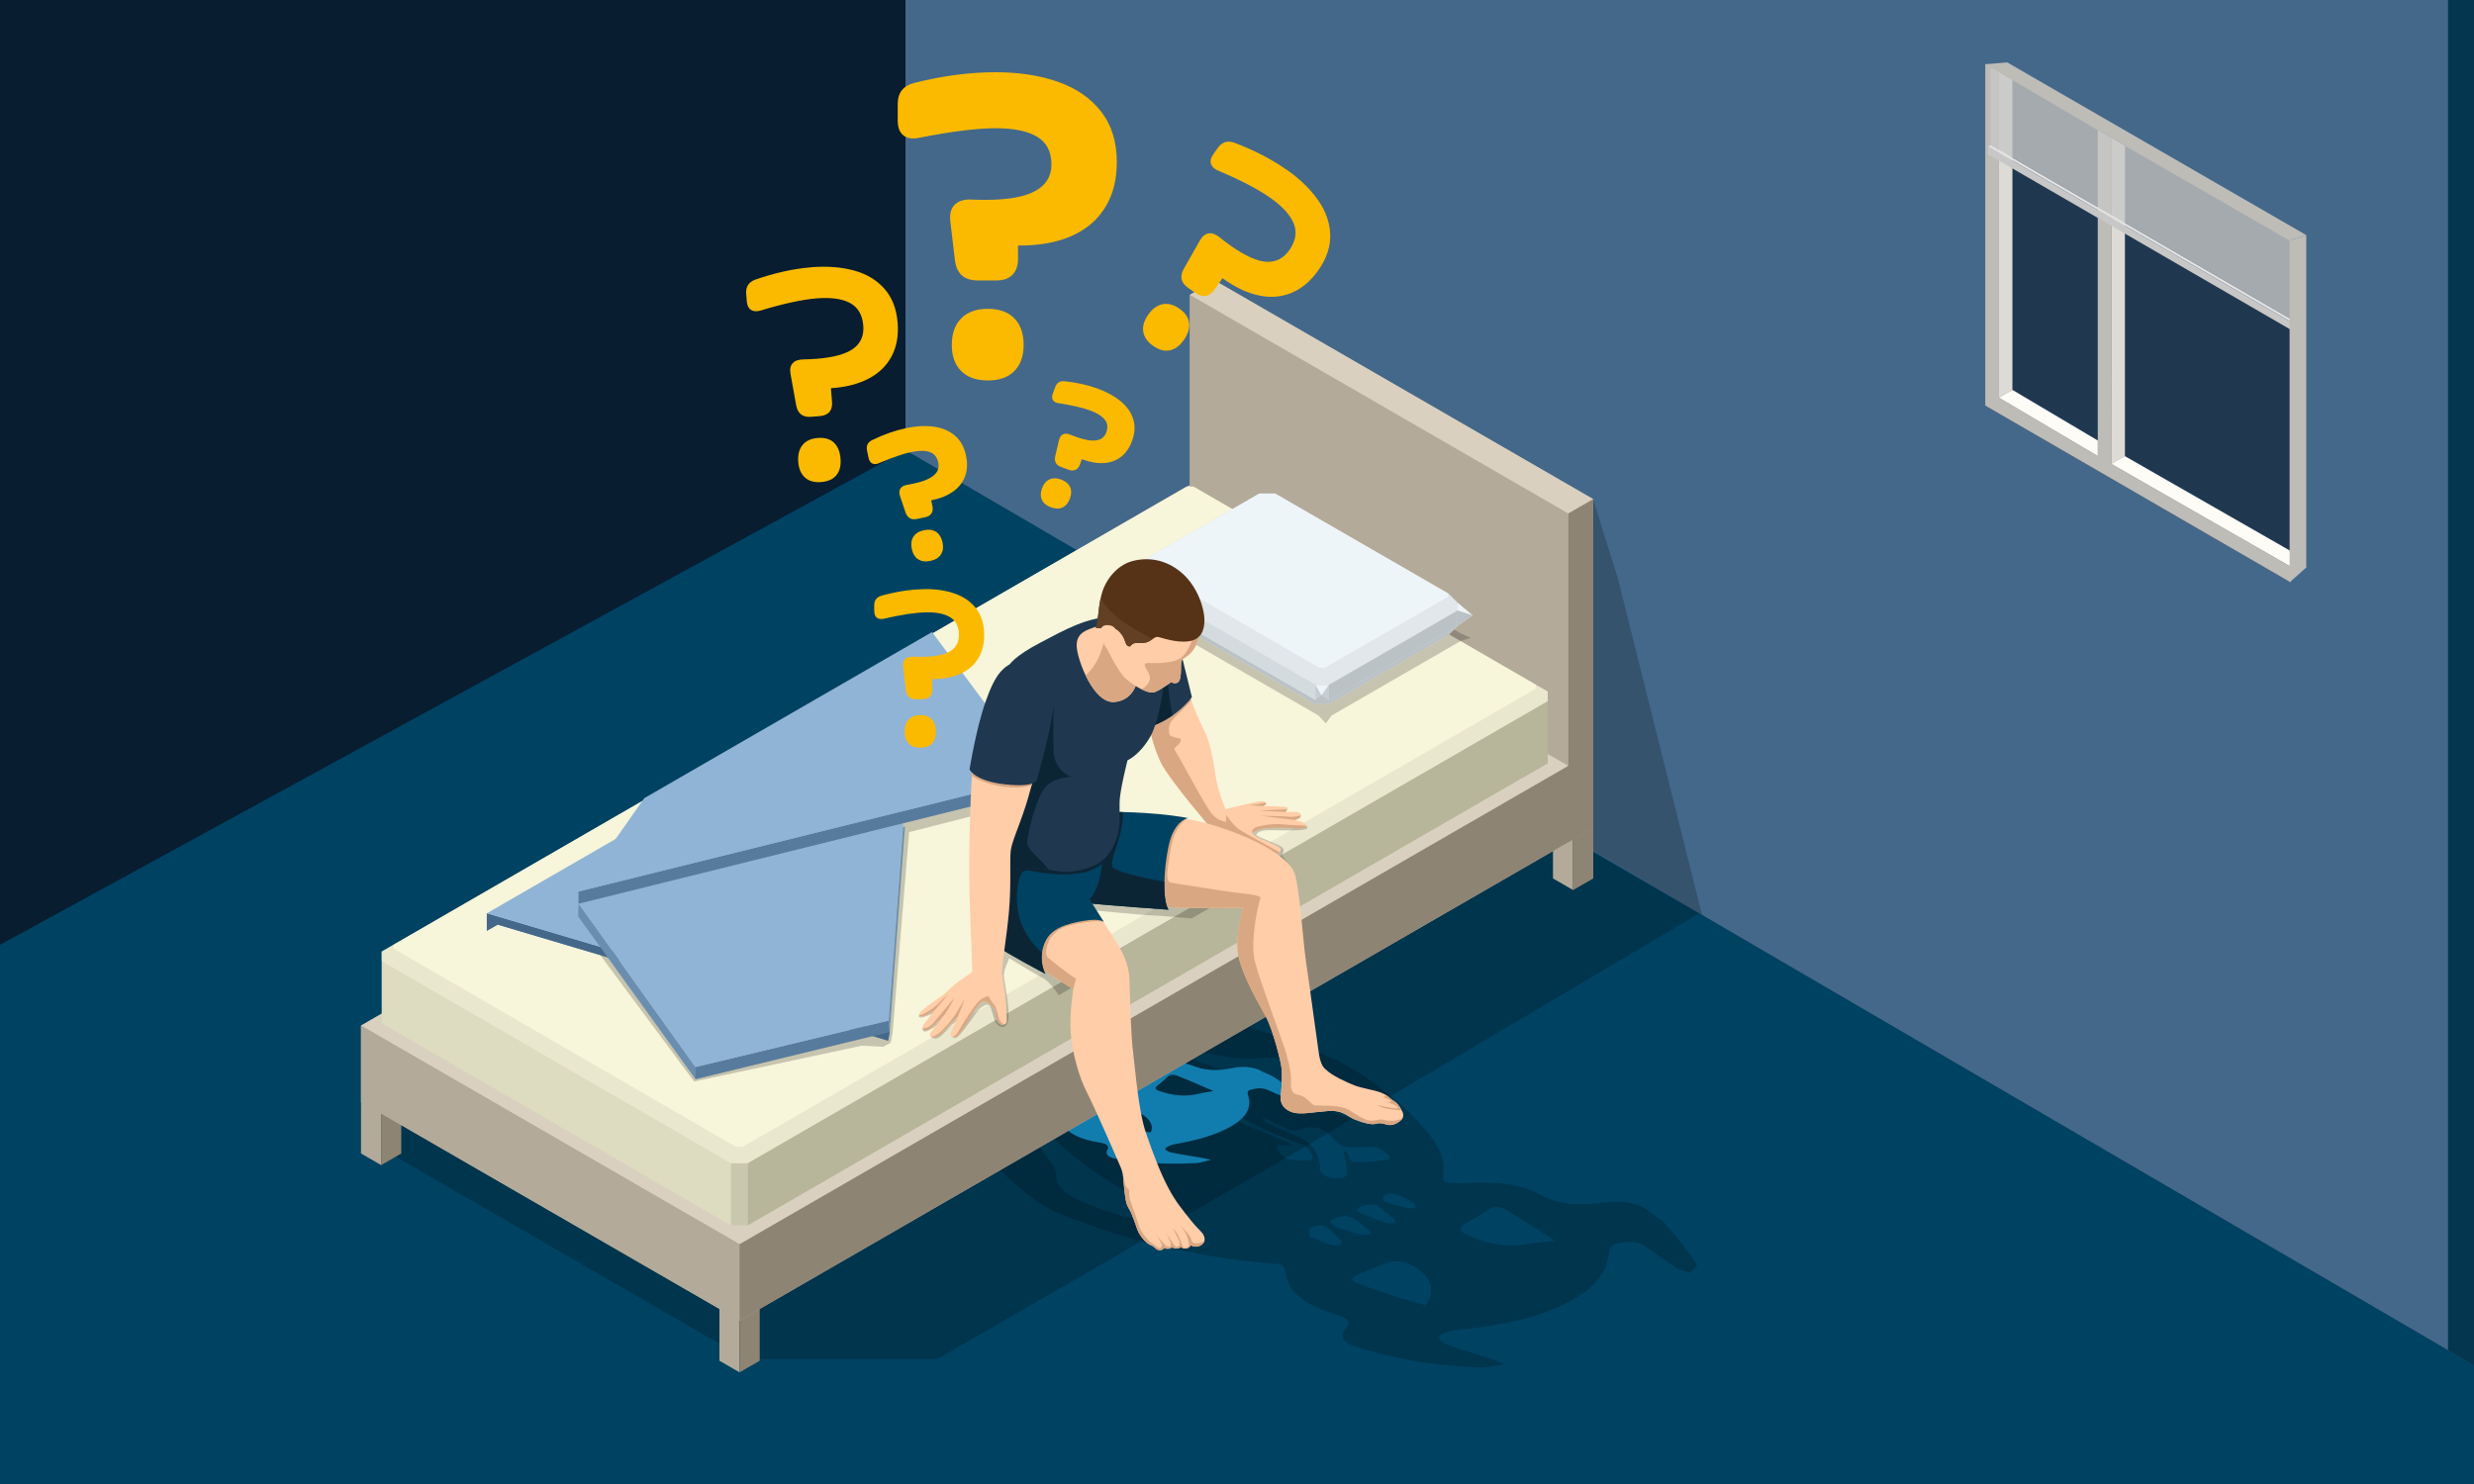 <?xml version="1.0" encoding="UTF-8"?> <svg xmlns="http://www.w3.org/2000/svg" viewBox="0 0 500 300"><rect x="0" y="0" width="500" height="300" fill="#808080" stroke="none"/><defs><style> .cls-1 { fill: #6a8eb0; } .cls-1, .cls-2, .cls-3, .cls-4, .cls-5, .cls-6, .cls-7, .cls-8, .cls-9, .cls-10, .cls-11, .cls-12, .cls-13, .cls-14, .cls-15, .cls-16, .cls-17, .cls-18, .cls-19, .cls-20, .cls-21, .cls-22, .cls-23, .cls-24, .cls-25, .cls-26, .cls-27, .cls-28, .cls-29, .cls-30, .cls-31, .cls-32, .cls-33, .cls-34, .cls-35, .cls-36, .cls-37, .cls-38 { stroke-width: 0px; } .cls-2, .cls-4 { fill: #44688a; } .cls-2, .cls-5, .cls-7, .cls-11, .cls-38 { opacity: .5; } .cls-3, .cls-7 { fill: #b7b59a; } .cls-5, .cls-34 { fill: #eef5f9; } .cls-6 { fill: #dddbd6; } .cls-8, .cls-20 { fill: #000; } .cls-8, .cls-39 { mix-blend-mode: multiply; opacity: .2; } .cls-9 { fill: #dddbc0; } .cls-10 { fill: #634024; } .cls-11, .cls-29 { fill: #bbc2c6; } .cls-12 { fill: #fefcf7; } .cls-13 { fill: #05364f; } .cls-14 { fill: #8e8473; } .cls-15 { fill: #563317; } .cls-16, .cls-19 { fill: #c7c7c7; } .cls-17 { fill: #159cd9; } .cls-18 { fill: #fbba00; } .cls-19 { opacity: .8; } .cls-21 { fill: #ffcda8; } .cls-22 { fill: #8c7f6f; } .cls-23 { fill: #081d30; } .cls-24 { fill: #b4aa99; } .cls-25 { fill: #d9a782; } .cls-26 { fill: #d4dbdf; } .cls-27 { fill: #004262; } .cls-28, .cls-38 { fill: #f7f5da; } .cls-30 { fill: #e1e1e1; } .cls-31 { fill: #dad0bf; } .cls-32 { fill: #bebcb7; } .cls-40 { isolation: isolate; } .cls-33 { fill: #0c2535; } .cls-35 { fill: #90b4d6; } .cls-36 { fill: #fff; } .cls-37 { fill: #1f384f; } </style></defs><g class="cls-40"><g id="bg"><polygon class="cls-4" points="183 -1 183 91 498 277 509 282 507 -5 183 -1"></polygon><polygon class="cls-27" points="500 276 183 91 0 191 0 300 506 309 509 282 500 276"></polygon><polygon class="cls-4" points="183 -1 183 91 498 277 509 282 507 -5 183 -1"></polygon><polygon class="cls-23" points="183 91 183 -1 -3 -1 -9 201 183 91"></polygon><polygon class="cls-27" points="500 276 183 91 0 191 0 300 506 309 509 282 500 276"></polygon><polygon class="cls-13" points="500 276 494.77 272.93 494.77 0 499.33 -3.72 507 -5 509 282 500 276"></polygon><polygon class="cls-13" points="500 276 494.77 272.93 494.77 0 499.33 -3.72 507 -5 509 282 500 276"></polygon></g><g id="Ebene_2" data-name="Ebene 2"><g class="cls-39"><path class="cls-20" d="M284.28,242.32c.2.12.99.51,1.53.97.31.27.21.63.29.95-.61,0-1.31.07-1.8-.05-1.48-.36-2.96-.75-4.26-1.23-.43-.16-.7-.71-.5-.96.83-1.07,1.91-1.04,4.75.32M278.15,243.5c1.48,1.18,2.64,2.09,3.69,3.02.23.2.07.5.08.76-.59,0-1.32.09-1.73-.05-1.71-.59-3.31-1.24-4.94-1.87-1.83-.72-.69-1.29.31-1.68.59-.23,1.76-.13,2.59-.18M265.32,250.23c-.2-.03-.4-.06-.6-.1,0-.6-.39-1.36.11-1.78.66-.54,2.15-1.03,3.37-.19,1.15.79,2,1.71,2.8,2.62.23.26.06.82-.3.93-.43.14-1.36.06-1.87-.11-1.24-.4-2.36-.91-3.52-1.38M273.76,246.34c1.11.89,2.08,1.64,2.96,2.42.23.21.41.66.23.72-.43.15-1.2.27-1.62.17-1.66-.41-3.34-.84-4.78-1.42-.8-.31-1.83-1.07-1.61-1.36.37-.48,1.55-.88,2.59-1.05.58-.1,1.56.35,2.24.52M252.02,227.55c-1.93-1.1-3.52-1.98-5.03-2.88-.33-.2-.36-.49-.52-.74.57.14,1.17.24,1.7.42.34.11.58.34.87.51,4.11,2.39,8.47,4.63,13.86,6.35,1.22.38,3.11,2.89,2.13,3.24-.84.3-2.63.03-3.98,0-.23,0-.5-.06-.74-.12-1.16-.28-2.85-2.53-2.14-2.89.15-.08.69.03,1.06.06.62.04,1.25.08,1.87.12-.41-.31-.72-.68-1.26-.91-2.72-1.13-5.48-2.22-7.82-3.17M314.23,250.86c-1.3.14-3.22.25-5.01.55-5.61.92-9.39-.2-12.88-1.85-1.49-.71-1.59-1.35-.35-2.1,1.56-.95,3.28-1.85,4.68-2.84,1.15-.8,2.38-.76,3.46-.15,2.48,1.42,4.75,2.9,7.07,4.37.98.63,1.92,1.27,3.03,2.01M288.06,263.86c-1.67-.46-3.4-.91-5.03-1.43-3.02-.99-6.01-2-8.87-3.09-1-.38-1.34-.96,0-1.52,2.08-.86,4.01-1.82,6.22-2.58.83-.28,2.59-.35,3.37-.09,5.05,1.62,6.92,5.76,4.29,8.71M271.92,232.73c-.12.01-.24.03-.36.04.29,1.44.59,2.9.69,4.38.01.34-.37.87-.87.93-2.85.33-4.72-.51-4.58-1.92.01-.16.07-.32.03-.49-.57-2.23-.75-4.45-5.45-6.26-2.07-.8-3.9-1.77-5.78-2.69-.31-.16-.29-.46-.42-.69.41.14.86.27,1.23.44,1.35.61,2.62,1.26,4.03,1.83.4.17,1.41.26,1.72.15,2.89-1.01,5.02-.67,6.79,1.17,2.27,2.49,2.3,2.54,7.87,2.26,1.39-.07,1.89.1,2.54.63,2.35,1.93,2.38,1.92-2.07,2.28-.17.01-.34.03-.51.04-4.17.21-3.65.17-4.32-1.43-.1-.22-.35-.44-.53-.66M266.64,223.1c-5.78-1.93-11.55-3.85-17.22-5.82-2.6-.92-5.1-1.9-7.64-2.85-9.85-3.71-19.64-7.44-29.38-11.19-.37-.14-.82-.34-1.11-.39-.97-.17-1.87-.28-2.79-.41.51.39.85.79,1.53,1.16,3.3,1.82,6.7,3.64,9.84,5.51,1.16.7,1.97,1.47,2.81,2.21,1.09.99,1.19,1.76.24,2.26-2.83,1.48-5.62,2.97-8.45,4.43-.46.24-1.04.41-1.66.54-3.54.68-6.16-.1-10.89-3.31-1.63-1.11-3.06-2.35-4.67-3.48-.56-.39-1.32-.66-1.99-.99.03.35-.21.7.14,1.07,1.22,1.35,2.51,2.73,3.92,4.08,4.64,4.62,8.89,9.38,13.53,14.03,2.77,2.87,6.35,5.62,10.05,8.07,4.93,3.21,10.52,5.99,15.97,8.9.36.19.58.49.87.74-.46.06-.91.22-1.36.17-7.51-.79-14.43-2.41-20.63-5.33-2.55-1.27-4.46-2.84-4.33-5.1.02-.49-.2-1.1-.54-1.61-1.82-2.67-3.76-5.31-5.8-7.92-.26-.33-.84-.61-1.27-.92-.04.31-.13.6-.11.92,0,.27.26.65.2.88-.14.46-.43.84-.66,1.25-.75-.48-1.83-.93-2.18-1.46-1.04-1.56-1.82-3.14-2.78-4.7-.25-.39-.59-.79-.89-1.18-.31.22-.87.33-.87.68,0,.69.26,1.51.48,2.31.17.67.51,1.39.66,2.07.06.28-.15.5-.24.75-.34-.28-.82-.54-1-.83-.53-.84-.91-1.69-1.43-2.52-.25-.4-.65-.79-.98-1.18-.17.26-.54.45-.48.78.15.89.28,1.85.74,2.8,1.08,2.36,1.41,4.92,3.75,7.1,4.36,3.97,8.4,8.36,14.48,10.88,4.66,1.75,9.48,3.51,14.58,5.01,4.33,1.19,8.87,2.17,13.57,3.05,4.2.73,8.55,1.38,13.05,1.76,3.65.27,3.76.1,4.17,2.26.56,3.9,4.42,6.42,10.12,8.15,2.26.66,3.21,1.39,1.9,3-1.1,1.33-.59,2.57,1.58,3.33,7.31,2.47,15.69,3.96,25.28,4.39.38.02.79.05,1.19,0,1.36-.2,2.73-.44,4.1-.67-.88-.36-1.7-.77-2.67-1.08-3.11-1-6.33-1.91-9.25-3.01-.83-.31-1.59-1.24-1.18-1.63.57-.54,2.29-1.08,3.51-1.19,6.34-.59,12.58-1.63,18.27-3.75,8.94-3.34,12.12-7.54,12.49-12.02.02-.55.48-1.45,1.29-1.64,2.07-.48,4.41-.62,5.83.37,2.19,1.54,4.36,3.08,6.64,4.6.57.38,1.68.59,2.54.88.5-.6,1.65-1.32,1.37-1.78-1.88-2.87-4.13-5.66-6.57-8.39-.69-.75-2.1-1.36-2.83-2.1-1.8-1.76-5.38-2.49-9.63-1.92-5.98.78-9.64.1-13.1-1.87-3.28-1.83-8.11-2.44-13.52-2.15-5.54.26-5.9.13-5.49-2.19.5-4.36-3.31-8.38-7.17-12.29-2.6-2.4-5.61-4.74-8.78-7.02-6.13-4.08-15.08-7.32-24.97-10.44-5.94-1.86-11.62-3.37-17.79-4.3-1.31-.21-2.49-.19-3.71-.29,1.2.39,2.38.81,3.6,1.17,1.32.4,2.87.7,4.01,1.14.97.37,1.48.88,2.19,1.34-.97,0-1.86.08-2.9-.04-2.27-.27-4.61-.66-6.87-.98-.79-.12-1.55-.17-2.22-.18-1.11-.03-.85.29.31.68.92.31,1.97.61,2.93.8,4.37.81,8.17,2.31,12.13,3.6.8.26,1.76.82,1.78,1.09.02.25-1.02.33-1.69.43-.56.09-1.25.1-1.88.14.85.33,1.66.75,2.55.97,4.16,1.01,8.12,1.48,11.72,1.13,2.79-.28,5.41.1,8.13,1.28,6.27,2.79,10.65,5.87,13.16,9.22.52.75.1,1.54-.12,2.29-.19.6-1.12.34-1.94,0-2.63-1.11-5.27-2.22-7.91-3.33.12-.08.24-.15.36-.23"></path></g><path class="cls-17" d="M226.1,217.13c.14.06.67.25,1.06.48.23.14.24.35.36.53-.35.02-.74.1-1.04.05-.92-.13-1.84-.29-2.68-.5-.28-.07-.53-.37-.47-.52.26-.65.89-.68,2.77-.03M222.84,218.08c1.07.6,1.91,1.06,2.69,1.54.17.1.13.28.19.42-.34.02-.75.11-1,.06-1.09-.25-2.14-.54-3.19-.82-1.18-.32-.63-.7-.13-.97.3-.16.98-.16,1.45-.22M216.65,222.54c-.12,0-.24-.01-.36-.02-.1-.34-.45-.75-.23-1.02.29-.34,1.07-.7,1.91-.28.8.39,1.45.87,2.08,1.34.18.13.18.46,0,.54-.23.1-.78.11-1.11.04-.79-.16-1.53-.39-2.28-.6M220.85,219.9c.8.45,1.5.83,2.15,1.23.18.11.36.35.26.4-.22.11-.65.21-.91.17-1.04-.15-2.08-.31-3.02-.56-.52-.14-1.24-.52-1.17-.69.13-.29.74-.58,1.3-.73.31-.08.96.12,1.38.19M205.39,209.98c-1.24-.57-2.25-1.02-3.22-1.5-.21-.1-.28-.28-.41-.42.33.06.67.09.99.18.2.05.37.18.56.27,2.64,1.25,5.42,2.38,8.69,3.16.74.17,2.25,1.55,1.77,1.8-.41.21-1.46.14-2.22.18-.13,0-.29-.01-.43-.04-.69-.11-2.02-1.36-1.69-1.6.07-.05.39-.01.6-.01.35,0,.7,0,1.06-.01-.28-.16-.52-.37-.86-.48-1.7-.55-3.4-1.07-4.84-1.53M245.24,220.56c-.73.13-1.83.28-2.81.52-3.08.76-5.53.31-7.91-.44-1.01-.32-1.2-.68-.64-1.15.7-.6,1.5-1.18,2.1-1.79.49-.5,1.21-.52,1.96-.23,1.75.68,3.39,1.4,5.07,2.12.71.3,1.41.61,2.23.97M232.54,228.93c-1.09-.17-2.21-.32-3.28-.52-1.99-.38-3.95-.78-5.84-1.23-.66-.16-.96-.46-.27-.84,1.07-.59,2.03-1.23,3.19-1.76.43-.2,1.45-.33,1.96-.22,3.29.65,5.22,2.83,4.24,4.58M217.28,212.16c-.07.01-.13.03-.19.04.44.82.88,1.66,1.21,2.51.07.19-.05.52-.32.57-1.54.32-2.74-.08-2.92-.9-.02-.09-.02-.19-.07-.28-.73-1.27-1.24-2.57-4.16-3.42-1.28-.38-2.46-.88-3.64-1.34-.2-.08-.24-.26-.35-.4.25.07.52.12.75.21.84.3,1.66.64,2.53.91.25.08.82.09.97.02,1.39-.72,2.62-.61,3.95.4,1.74,1.36,1.76,1.38,4.79.99.76-.1,1.07-.02,1.54.26,1.7,1.01,1.72,1.01-.69,1.4-.09.02-.18.03-.28.04-2.29.3-2.01.26-2.69-.64-.1-.12-.28-.24-.42-.36M212.45,206.72c-3.51-.92-6.97-1.86-10.37-2.83-1.55-.46-3.05-.96-4.57-1.45-5.81-1.91-11.5-3.86-17.06-5.86-.21-.08-.47-.18-.62-.2-.5-.06-.95-.09-1.42-.13.33.23.58.49.98.7,1.97,1.04,4.01,2.06,5.93,3.11.71.4,1.26.85,1.82,1.28.73.58.92,1.07.52,1.43-1.22,1.1-2.46,2.22-3.76,3.34-.22.18-.5.33-.81.46-1.81.69-3.28.39-6.08-1.33-.96-.6-1.81-1.3-2.75-1.92-.32-.22-.74-.33-1.11-.49.05.24-.05.49.16.71.74.79,1.53,1.6,2.39,2.37,2.85,2.62,5.55,5.3,8.52,7.85,1.81,1.56,4.09,2.98,6.43,4.19,3.16,1.58,6.69,2.85,10.2,4.21.23.09.4.25.6.38-.26.07-.5.18-.76.19-4.46.04-8.67-.43-12.56-1.7-1.6-.56-2.84-1.35-2.95-2.73-.03-.3-.21-.65-.44-.94-1.25-1.49-2.56-2.96-3.9-4.42-.17-.19-.51-.31-.78-.47,0,.2-.03.39,0,.59.02.17.19.38.17.53-.05.3-.19.56-.29.84-.46-.24-1.1-.42-1.33-.72-.68-.89-1.22-1.82-1.85-2.72-.16-.23-.38-.45-.57-.67-.16.17-.47.3-.44.52.04.45.23.95.39,1.43.13.41.36.84.48,1.25.05.17-.06.33-.1.5-.21-.14-.5-.26-.61-.42-.34-.48-.6-.98-.94-1.46-.16-.23-.41-.44-.61-.66-.08.18-.29.34-.24.55.12.55.24,1.15.55,1.71.73,1.38,1.05,2.94,2.53,4.06,2.8,2.01,5.49,4.3,9.29,5.28,2.91.67,5.93,1.33,9.09,1.84,2.69.39,5.48.65,8.36.85,2.57.15,5.22.26,7.92.2,2.19-.06,2.23-.16,2.82,1.03.97,2.15,3.69,3.32,7.41,3.95,1.47.23,2.18.58,1.69,1.54-.42.79.12,1.44,1.57,1.72,4.92.91,10.34,1.23,16.29.92.24-.01.49-.02.72-.07.79-.18,1.57-.38,2.36-.58-.62-.14-1.21-.32-1.87-.43-2.11-.36-4.27-.67-6.27-1.1-.57-.12-1.22-.58-1.05-.81.23-.32,1.16-.71,1.87-.83,3.7-.65,7.24-1.53,10.18-2.96,4.59-2.22,5.49-4.63,4.63-7.06-.12-.3-.07-.8.37-.94,1.1-.35,2.44-.52,3.53-.05,1.68.73,3.35,1.47,5.09,2.18.44.18,1.16.24,1.74.36.14-.34.65-.77.36-1-1.86-1.45-3.9-2.85-6.04-4.22-.6-.38-1.57-.65-2.19-1.03-1.5-.89-3.76-1.15-6.08-.66-3.27.67-5.54.44-8-.51-2.3-.89-5.19-1.04-8.2-.65-3.09.38-3.32.32-3.58-1.02-.67-2.5-3.7-4.66-6.72-6.78-1.98-1.31-4.17-2.57-6.42-3.8-4.28-2.22-9.8-3.89-15.7-5.48-3.51-.96-6.76-1.73-10.06-2.12-.7-.09-1.27-.04-1.89-.06.69.21,1.38.43,2.09.62.76.21,1.6.35,2.29.58.58.2.97.5,1.44.76-.48.03-.91.11-1.45.07-1.2-.09-2.45-.26-3.65-.38-.42-.04-.8-.05-1.14-.03-.55.03-.34.22.32.42.53.16,1.12.31,1.64.4,2.37.35,4.63,1.15,6.94,1.81.47.13,1.09.44,1.16.61.07.16-.45.24-.77.33-.26.07-.62.11-.93.16.51.17,1.02.4,1.52.5,2.37.46,4.52.61,6.31.27,1.38-.27,2.84-.12,4.55.5,3.98,1.45,7.04,3.12,9.16,5,.45.42.39.9.43,1.34.03.36-.54.24-1.06.07-1.67-.55-3.33-1.1-5-1.66.05-.05.1-.1.14-.15"></path><g><polygon class="cls-8" points="79.5 227.78 246.59 131.31 267.06 140.57 343.38 184.67 262.65 232.48 231.31 250.57 210.21 262.76 194.41 271.88 189.39 274.77 150.81 274.77 74.49 230.67 79.5 227.78"></polygon><g><polygon class="cls-26" points="311.32 137.84 311.32 137.84 242.27 97.87 240.88 97.87 80.97 190.26 80.97 190.26 78.61 191.63 78.61 206.1 149.04 246.86 152.38 246.86 313.68 153.67 313.68 139.2 311.32 137.84"></polygon><polygon class="cls-34" points="151.4 231.03 150.02 231.03 80.97 191.06 80.97 190.26 240.88 97.87 242.27 97.87 311.32 137.84 311.32 138.64 151.4 231.03"></polygon><polygon class="cls-5" points="311.32 137.84 311.32 138.64 151.4 231.03 150.02 231.03 80.97 191.06 80.97 190.26 78.61 191.63 78.61 193.56 149.04 234.32 152.38 234.32 313.68 141.13 313.68 139.2 311.32 137.84"></polygon><polygon class="cls-29" points="313.68 153.67 152.38 246.86 152.38 234.32 313.68 141.13 313.68 153.67"></polygon><rect class="cls-11" x="149.04" y="234.32" width="3.34" height="12.54"></rect></g><g><g><polygon class="cls-24" points="149.47 266.92 149.47 277.43 145.4 275.08 145.4 264.57 149.47 266.92"></polygon><polygon class="cls-14" points="153.54 275.08 149.47 277.43 149.47 266.92 153.54 264.57 153.54 275.08"></polygon><polygon class="cls-31" points="153.54 264.57 149.47 266.92 145.4 264.57 149.47 262.22 153.54 264.57"></polygon></g><g><polygon class="cls-24" points="77.03 225.01 77.03 235.53 72.96 233.18 72.96 222.66 77.03 225.01"></polygon><polygon class="cls-14" points="81.1 233.18 77.03 235.53 77.03 225.01 81.1 222.66 81.1 233.18"></polygon><polygon class="cls-31" points="81.1 222.66 77.03 225.01 72.96 222.66 77.03 220.31 81.1 222.66"></polygon></g><g><polygon class="cls-24" points="317.93 169.41 317.93 179.93 313.86 177.58 313.86 167.06 317.93 169.41"></polygon><polygon class="cls-14" points="322 177.58 317.93 179.93 317.93 169.41 322 167.06 322 177.58"></polygon><polygon class="cls-31" points="322 167.06 317.93 169.41 313.86 167.06 317.93 164.71 322 167.06"></polygon></g><g><polygon class="cls-24" points="322 100.91 322 167.34 316.97 170.25 240.47 126.03 240.47 59.6 245.49 56.7 322 100.91"></polygon><polygon class="cls-24" points="316.97 103.81 240.47 59.6 240.47 126.03 316.97 170.25 316.97 103.81"></polygon><polygon class="cls-31" points="245.49 56.7 240.47 59.6 316.97 103.81 322 100.91 245.49 56.7"></polygon><polygon class="cls-14" points="322 167.34 316.97 170.25 316.97 103.81 322 100.91 322 167.34"></polygon></g><g><polygon class="cls-24" points="240.47 110.62 316.97 154.83 316.97 170.25 149.47 266.96 72.96 222.75 72.96 207.33 240.47 110.62"></polygon><polygon class="cls-31" points="149.47 251.54 72.96 207.33 240.47 110.62 316.97 154.83 149.47 251.54"></polygon><polygon class="cls-24" points="149.47 266.96 149.47 251.54 72.96 207.33 72.96 222.75 149.47 266.96"></polygon><polygon class="cls-14" points="322 167.34 316.97 154.83 149.47 251.54 149.47 266.96 322 167.34"></polygon></g><g><polygon class="cls-9" points="310.43 138.44 310.43 138.44 241.21 98.38 239.82 98.38 79.51 191 79.51 191 77.14 192.37 77.14 206.87 147.75 247.74 151.1 247.74 312.8 154.32 312.8 139.81 310.43 138.44"></polygon><polygon class="cls-28" points="150.12 231.87 148.73 231.87 79.51 191.8 79.51 191 239.82 98.38 241.21 98.38 310.43 138.44 310.43 139.24 150.12 231.87"></polygon><polygon class="cls-38" points="310.43 138.44 310.43 139.24 150.12 231.87 148.73 231.87 79.51 191.8 79.51 191 77.14 192.37 77.14 194.3 147.75 235.17 151.1 235.17 312.8 141.75 312.8 139.81 310.43 138.44"></polygon><polygon class="cls-3" points="312.8 154.32 151.1 247.74 151.1 235.17 312.8 141.75 312.8 154.32"></polygon><rect class="cls-7" x="147.75" y="235.17" width="3.35" height="12.57"></rect></g></g><g><polygon class="cls-8" points="267.95 146.23 269.14 144.63 295.19 129.59 297.25 128.93 295.19 128.04 295.19 128.04 295.19 128.04 265.93 111.15 256.68 105.8 230.23 121.07 229.29 121.62 229.29 121.62 229.29 121.62 229.29 121.62 227.18 122.33 229.2 123.12 240.31 129.54 266.45 144.63 266.45 144.63 266.45 144.63 267.95 146.23"></polygon><g><polygon class="cls-26" points="230.61 121.98 228.71 120.1 228.71 115.45 230.61 113.58 254.5 99.78 257.71 99.78 292.71 119.99 294.61 121.87 294.57 126.56 292.71 128.39 268.63 142.3 265.8 142.3 230.61 121.98"></polygon><polygon class="cls-34" points="230.61 114.22 266.66 135.03 267.77 135.03 292.71 120.64 292.71 119.99 257.71 99.78 254.5 99.78 230.61 113.58 230.61 114.22"></polygon><polygon class="cls-5" points="228.71 115.45 228.71 117 265.87 138.46 268.56 138.46 294.6 123.43 294.61 121.87 292.71 119.99 292.71 120.64 267.77 135.03 266.66 135.03 230.61 114.22 230.61 113.58 228.71 115.45"></polygon><polygon class="cls-26" points="228.71 120.1 228.71 117 265.87 138.46 265.87 141.56 228.71 120.1"></polygon><rect class="cls-11" x="265.87" y="138.46" width="2.69" height="3.1"></rect><polygon class="cls-29" points="294.61 123.42 268.56 138.46 268.56 141.56 294.57 126.56 294.61 123.42"></polygon><polygon class="cls-29" points="228.71 120.1 230.61 121.98 265.8 142.3 268.63 142.3 292.71 128.39 294.57 126.56 268.56 141.56 265.87 141.56 228.71 120.1"></polygon><polygon class="cls-26" points="228.71 115.45 225.65 118.07 228.71 120.06 228.71 115.45"></polygon><polygon class="cls-11" points="228.71 117 225.65 118.07 228.71 120.06 228.71 117"></polygon><polygon class="cls-34" points="228.71 115.45 225.65 118.07 228.71 117 228.71 115.45"></polygon><polygon class="cls-26" points="294.61 121.87 297.6 124.41 294.57 126.56 294.61 121.87"></polygon><polygon class="cls-34" points="294.61 121.87 297.6 124.41 294.6 123.43 294.61 121.87"></polygon><polygon class="cls-29" points="294.6 123.43 297.6 124.41 294.57 126.56 294.6 123.43"></polygon><polygon class="cls-34" points="265.88 138.46 267.06 140.57 268.56 138.46 265.88 138.46"></polygon><polygon class="cls-29" points="265.87 141.56 267.06 140.57 268.56 141.56 265.87 141.56"></polygon></g></g><g><polygon class="cls-8" points="209.84 159.54 211.49 161.12 183.74 168.22 180.39 208.75 180.02 210.79 178.49 211.62 174.22 211.39 140.28 218.63 121.32 193.09 182.89 155.78 209.84 159.54"></polygon><polygon class="cls-1" points="179.81 208.61 98.39 184.63 98.39 188.17 100.58 186.92 179.5 210.38 179.81 208.61"></polygon><polygon class="cls-4" points="179.81 208.61 98.39 184.63 98.39 188.17 100.58 186.92 179.5 210.38 179.81 208.61"></polygon><polygon class="cls-35" points="184.23 135.07 98.39 184.63 179.24 208.67 184.23 135.07"></polygon><polygon class="cls-1" points="140.56 215.71 116.94 182.68 116.84 185.25 140.56 218.16 179.81 208.61 179.6 206.32 140.56 215.71"></polygon><polygon class="cls-2" points="179.6 206.32 140.56 215.71 140.56 218.16 179.81 208.61 179.6 206.32"></polygon><polygon class="cls-35" points="185.03 132.15 130.16 163.83 116.94 182.68 140.56 215.71 179.6 206.32 185.03 132.15"></polygon><polygon class="cls-1" points="210.19 157.11 116.94 180.23 116.94 182.68 210.19 159.56 210.19 157.11"></polygon><polygon class="cls-2" points="210.19 157.11 116.94 180.23 116.94 182.68 210.19 159.56 210.19 157.11"></polygon><polygon class="cls-35" points="188.37 127.77 130.22 161.35 116.94 180.23 210.19 157.11 188.37 127.77"></polygon><polygon class="cls-1" points="179.81 208.61 182.89 167.15 182.53 167.15 179.6 206.32 179.81 208.61"></polygon><path class="cls-8" d="M186.68,204.54l-.95.81s-.25.21.24.34c.5.13,2.41-.75,2.41-.75l-1.87,2.75s-.3.66.31.84c.6.18,3.18-1.65,3.18-1.65l-1.85,2.64s.22.51.96.43c.74-.08,1.47-.89,2.6-2.07,1.13-1.18,2.15-1.86,2.15-1.86l-1.33,3.62s.01.33.72.12c.71-.2,3.02-3.64,4.1-5.06s2.31-1.94,2.7-1.34c.39.6.74,2.52,1.16,3.28.42.76,1.24,1.22,1.89.84s.81-1.52.7-3.44-.73-5.41-.9-6.59,1.09-3.73,1.09-3.73c0,0,5.11,3.18,6.65,3.91s3.34,3.56,3.34,3.56l12.53-7.26s-7.27-9.97-7.35-10.04c-.08-.07,11.53,1.11,13.55,1.16,2.02.05,8.11.62,8.11.62l19.43-11.22-1.18-1.58s.62-.85.18-1.45c-.44-.6-5.3-2.28-5.32-2.62-.03-.34.58-1.07,3.26-.98,2.68.09,6.08.11,6.87-.27s-1.02-.97-1.02-.97l-13.42-.45-11.34,4.41-25.97.76-12,5.59-1.1,18.22-12.53,9.43Z"></path><g><path class="cls-21" d="M257.37,173.26s1.56-.93,1.48-1.6-3.83-1.82-4.94-2.54c-1.11-.72-1.06-.71.24-1.29,1.3-.58,4.52-.53,6.63-.44,2.11.1,3.22.1,3.27-.48.05-.58-2.4-1.15-2.4-1.15,0,0,1.2-.19,1.25-.82.05-.62-.58-.85-1.63-.81-1.06.04-1.44,0-1.44,0,0,0,.67-.83.19-.97-.48-.14-4.76-.21-4.76-.21,0,0,1.06-.37.38-.8-.67-.43-2.16.1-3.8.43s-4.18,1.01-4.18,1.01c0,0-1.35-3.36-1.83-5.86-.48-2.5-.82-6.68-2.41-9.95s-1.92-4.23-2.88-6.73-1.98-8.01-1.98-8.01l-8.79,3.68,2.66,10.86s.61,3.27,2.2,6.58,10.43,13.65,10.43,13.65l9.42,4.27,2.88,1.15Z"></path><g><path class="cls-25" d="M254.09,167.15c1.46-.42,3.42-.69,5.23-.5,1.48.16,3.65.21,4.73.27-.05.57-1.16.57-3.27.48-2.11-.1-5.33-.14-6.63.44-.79.35-1.11.49-1,.7,0,0-.53-.96.93-1.38Z"></path><path class="cls-25" d="M240.55,141.06c.08.2.15.39.22.57-.45.5-1.27,1.39-2.19,2.25-1.39,1.3-2.34,2.16-2.34,3.47s.11,1.39,1.09,1.69c.98.3,1.74.11,1.14,1.06-.6.95-1.55.95-.84,1.9.71.95,5.99,11.11,7.38,12.63,1.38,1.52,2.81,1.48,2.81,1.48v-1.35s1.42,2.08,2.58,2.89c.93.65,6.2,3.53,8.19,4.62-.43.51-1.22.99-1.22.99l-2.88-1.15-9.42-4.27s-8.84-10.34-10.43-13.65c-1.59-3.32-2.2-6.58-2.2-6.58l-2.66-10.86,8.79-3.68s1.02,5.51,1.98,8.01Z"></path><path class="cls-25" d="M255.75,162.24c.43.4-.49.72-.49.72l-2.79-.19s1.96-.16,3.28-.53Z"></path><path class="cls-25" d="M259.2,163.65c.31,0,.65-.05.97-.13-.07.28-.35.62-.35.62l-5.43-.26s3.89-.23,4.81-.23Z"></path><path class="cls-25" d="M260.55,165.11c.84.08,1.69-.07,2.34-.29,0,.04.01.08,0,.12-.05.62-1.25.82-1.25.82l-6.79-.84s4.08.04,5.69.19Z"></path></g><path class="cls-37" d="M240.89,140.92s-3.27,4.76-9.9,6.44l-1.83-18.89,9.56,3.65,2.16,8.79Z"></path><path class="cls-33" d="M230.99,147.36l-1.83-18.89,4.2,1.61,2.57,6.13s.25,5.12,1.06,8.4c-1.54,1.07-3.54,2.13-6.01,2.75Z"></path></g><g><path class="cls-21" d="M267.92,216.17c1.11,1.21,4.31,2.67,5.82,3.25,1.5.58,3.97.92,5.33,1.45s1.7,1.02,1.99,1.26c.29.24,1.21.78,1.36,1.02.15.24.48.63.48.63l.34.63s.82,1.07,0,1.94c-.82.87-2.08,1.26-2.91,1.02-.82-.24-1.41-.44-2.23-.19-.82.24-2.38-.1-4.27-.87-1.89-.78-2.37-1.94-5.55-1.7-3.18.24-5.5.78-7.1.24s-2.52-1.65-2.33-3.3c.19-1.65.29-3.83.19-5.38-.1-1.55-1.84-8.1-3.15-10.57-1.31-2.47-4.36-7.47-5.48-11.83-1.11-4.36.92-10.28.92-10.28,0,0-18.81.48-28.41-1.21-9.6-1.7.21-17.45.21-17.45,0,0,11.67-1.11,21.7,1.89,10.03,3.01,15.42,6.83,16.63,9.4,1.21,2.57,1.84,14.01,2.47,18.18.63,4.17,2.23,16.05,2.62,18.71.39,2.67,1.36,3.15,1.36,3.15Z"></path><g><path class="cls-25" d="M279.58,222.57c-.22-.06-.38-.11-.38-.11,0,0,.15.04.38.11Z"></path><path class="cls-25" d="M222.93,182.29c-2.51-.44-3.69-1.85-4.07-3.69l5.59.54,10.87-.89s6.62,1.04,11.49,1.79c4.87.75,8.25.8,7.9,1.59-.35.8-2.14,8.65-1.09,12.77,1.04,4.12,5.58,15.85,6.39,18.78.81,2.93.96,4.32.91,5.66-.05,1.34.1,2.29,1.59,2.53s2.34,1.79,3.08,2.04c.75.25,5.02-.25,7.06.99,2.04,1.24,3.23,2.09,4.27,2.14,1.04.05,2.04-.35,2.53-.2.44.13,2.07.54,3.92-.18-.04.06-.09.12-.15.19-.82.87-2.08,1.26-2.91,1.02-.82-.24-1.41-.44-2.23-.19-.82.24-2.38-.1-4.27-.87-1.89-.78-2.37-1.94-5.55-1.7-3.18.24-5.5.78-7.1.24-1.6-.53-2.52-1.65-2.33-3.3.19-1.65.29-3.83.19-5.38-.1-1.55-1.84-8.1-3.15-10.57-1.31-2.47-4.36-7.47-5.48-11.83-1.11-4.36.92-10.28.92-10.28,0,0-18.81.48-28.41-1.21Z"></path><path class="cls-25" d="M283.24,224.41s0,.01.02.03h-.14s-.4.03-2.27-.23c-1.86-.26-2.41-.8-2.41-.8,0,0,1.52.38,2.74.55,1.23.16,1.61.2,1.21-.26-.31-.35-2.03-.9-2.8-1.13.49.13,1.31.32,1.54.13.33-.28-1.65-.88-1.65-.88,0,0,.44-.16.62-.45.54.33.76.6.96.76.29.24,1.21.78,1.36,1.02.15.24.48.63.48.63l.34.63Z"></path></g><path class="cls-25" d="M223.14,164.84s8.04-.77,16.51.69c0,0-1.61,1.48-2.35,3.38-.74,1.89-1.04,4.99-1.27,6.49-.23,1.5-.23,2.93.65,3.07.88.14.02,2.15.02,2.15l-17.58-1.11c-2-5.01,4.01-14.66,4.01-14.66Z"></path><g><path class="cls-21" d="M240.66,251.73s-.23.56-.95.66c-.72.1-1.05-.33-1.05-.33,0,0-.23.32-.89.34-.66.02-.89-.34-.89-.34,0,0,.1.19-.56.34-.66.15-1.08-.15-1.08-.15,0,0-.16.49-.92.46-.75-.03-.92-.72-1.71-.98-.79-.26-2.2-1.71-2.72-3.08s-1.02-3.15-1.74-4.33c-.72-1.18-.72-2.39-.92-3.74-.2-1.34-.07-3.02-.69-4.49-.62-1.48-5.31-12.23-6.92-15.35-1.61-3.12-2.89-7.94-3.21-11.74-.33-3.8.49-9.02.49-9.02l-14.14-9-1.57-4.35,2.26-5.94,12.63-2.07s5.22,5.02,8,9.38c2.79,4.36,4.07,6.4,4.2,10.3.13,3.9.26,10.79.72,14.4.46,3.61,1.05,11.81,2.62,16.4s3.05,8.3,4.53,11.09c1.48,2.79,2.82,4.36,4.49,6.46s2.26,2.26,2.66,3.15c.39.89.07,1.67-.89,2.07-.95.39-1.77-.13-1.77-.13Z"></path><path class="cls-25" d="M201.21,186.63l.6-1.56c2.53,2.23,12.41,10.9,15.64,12.76l-.52,2.16-14.14-9-1.57-4.35Z"></path><path class="cls-25" d="M211.8,196.72l-9.02-5.74-1.57-4.35,2.26-5.94,12.63-2.07s3.97,3.82,6.83,7.69c-.53-.1-1.35-.16-2.6,0-2.71.34-5.52.78-6.97,2.17-1.46,1.39-1.52,1.96-1.83,3.15-.3,1.18.16,1.89.16,1.89,0,0,.07,1.65.11,3.2Z"></path><g><path class="cls-27" d="M240.12,165.39s-2.86.38-3.96,5.69c-1.1,5.31-1.16,11.21,0,12.82,0,0-12.42-.87-17.04-1.39-4.62-.52-1.44-17.33-1.44-17.33l5.46-1.04s9.29-.21,16.98,1.24Z"></path><path class="cls-33" d="M223.14,164.15s1.5-.03,3.8.02c.02.92-.04,2.58-.59,4.59-.84,3.08-1.79,5.14-1.59,6.35.16.99,6.51,2.41,10.57,3.14-.06,2.63.21,4.77.84,5.65,0,0-12.42-.87-17.04-1.39-4.62-.52-1.44-17.33-1.44-17.33l5.46-1.04Z"></path><path class="cls-27" d="M223.14,186.45s-.52-.89-4.1-.3c-3.58.6-6.51,1.54-7.75,4.12-1.24,2.58-.79,5.17,0,6.61,0,0-8.15-4.33-9.54-5.47-1.39-1.14-3.28-7.9-3.28-7.9l1.24-7.8,23.2-3.33s-.2,7.06-2.73,9.39l2.96,4.67Z"></path><path class="cls-33" d="M198.47,183.52l1.24-7.8,23.2-3.33s-.03.95-.19,2.26c-.76.58-2.08,1.4-3.87,1.76-2.9.58-6.13.32-8.59,0s-3.68-1.42-4.39,1.84c-.71,3.25-.89,9.4,4.71,14.35-.23,1.72.15,3.28.7,4.28,0,0-8.15-4.33-9.54-5.47s-3.28-7.9-3.28-7.9Z"></path></g><path class="cls-25" d="M227.27,238.75c0,1.14.95,1.81.95,1.81,0,0-.14,1.28.31,2.42.45,1.14,1.09,3.06,1.64,4.79.56,1.73,2.2,3.2,2.2,3.2,0,0,.84.64,1.5,1.09.67.45.64.14.92-.14.28-.28-1.14-2.31-1.14-2.31,0,0,1.76,2.28,2.31,2.4.56.11.64-.14.67-.47.03-.33-1-2.48-1-2.48,0,0,1.5,2.76,2.01,2.93.5.17.86-.25.78-.78-.08-.53-1.37-2.87-1.37-2.87,1.03.86,1.7,2.87,1.87,3.4.17.53.47.67,1.03.39.56-.28.31-.86.06-1.89-.25-1.03-1.39-2.45-1.39-2.45,0,0,1.95,1.95,2.09,2.62.14.67.36,1.06,1.59.86.52-.08.89-.24,1.15-.42-.11.44-.45.8-1.01,1.03-.95.39-1.77-.13-1.77-.13,0,0-.23.56-.95.66-.72.1-1.05-.33-1.05-.33,0,0-.23.32-.89.34-.66.02-.89-.34-.89-.34,0,0,.1.19-.56.34-.66.15-1.08-.15-1.08-.15,0,0-.16.49-.92.46-.75-.03-.92-.72-1.71-.98-.79-.26-2.2-1.71-2.72-3.08-.52-1.38-1.02-3.15-1.74-4.33-.72-1.18-.72-2.39-.92-3.74-.13-.92-.12-2-.29-3.06.2.51.32.94.32,1.23Z"></path></g></g><path class="cls-37" d="M235.67,134.91s-1.05,10.33-3.22,14.06c-2.18,3.73-4.58,4.73-4.58,4.73,0,0-1.6,6.26-1.6,8.53v3.87s-.07,6.82-5.47,9.01c-5.4,2.19-7.86.52-11.6.39-3.73-.13-10,1.4-10,1.4l4.4-33.92.51-8.72s.96-1.61,6.02-4.28c5.07-2.66,9.77-5.4,15.48-5.33,5.71.07,10.05,10.27,10.05,10.27Z"></path><path class="cls-33" d="M211.99,175.83c-.89-.15-1.79-.29-2.79-.33-3.73-.13-10,1.4-10,1.4l4.4-33.92.19-3.29,6.84-.38,2.31,3.4s-.16,5.77,0,9.17c.16,3.4,2.57,4.81,3.67,5.19,0,0-2.94-.07-4.99,1.67-2.05,1.73-4.1,10.13-3.98,11.8.1,1.35,2.56,2.96,4.34,5.3Z"></path><g><path class="cls-21" d="M202.98,207.09c-.81.34-1.41-.49-1.71-1.24-.3-.74.28-1.44-.72-2.39s-1.68-1.14-2.13-.9c-.46.24-1.88,2.15-2.85,3.93-.98,1.78-1.81,2.79-2.31,3.07-.49.28-1.31.06-1.13-.62.18-.68,1.48-3.49,1.48-3.49,0,0-3.17,3.37-3.89,3.93-.72.56-1.1.42-1.58.14-.48-.28-.14-.76.58-1.58.72-.82,2.17-2.81,2.17-2.81,0,0-2.28,2.41-2.98,2.87s-1.29.42-1.41-.08.2-.89.94-1.81c.74-.92,1.76-2.18,1.76-2.18,0,0-1.66,1.24-2.53,1.48-.88.24-1.18-.1-.74-.7.52-.7,2.75-2.21,4.29-3.31,1.54-1.1,1.4-1.32,2.51-2.21,1.12-.9,3.77-2.71,3.77-2.71,0,0-.18-6.2-.41-11.22-.23-5.02-.29-12.12-.12-16.97.17-4.85.23-10.04.63-13.27.4-3.23,2.31-8.54,2.31-8.54l11.71,3.64s-1.9,8.39-3.35,12.85-2.77,7.17-3,9.02c-.23,1.85.12,6.87-.35,12.18s-1.15,8.54-1.44,12.41c0,0,.31,2.51.64,4.33s.36,4.66.34,5.28c-.03.62-.01.71-.5.91Z"></path><g><path class="cls-25" d="M191.7,200.94l-2.5,2.99s-.15.11-.39.28c-.54.38-1.53,1.03-2.15,1.2-.57.16-.9.07-.94-.18.26-.01.6-.08,1-.28.94-.47,2.37-1.43,3.07-2.21.7-.78,1.9-1.79,1.9-1.79Z"></path><path class="cls-25" d="M201.27,205.85c-.3-.74.28-1.44-.72-2.39-1-.96-1.68-1.14-2.13-.9-.46.24-1.88,2.15-2.85,3.93-.98,1.78-1.81,2.79-2.3,3.07-.22.13-.5.15-.73.08.3-.15.74-.44,1.05-.97.49-.86,1.98-3.33,3.09-4.86,1.12-1.53,1.51-1.78,2.18-2.13.68-.34.99-.27.99-.27,0,0,.13.57.83,1.4.7.83.86,1.77,1.07,2.65.16.69.52,1.37,1.16,1.64-.77.25-1.34-.55-1.63-1.27Z"></path><path class="cls-25" d="M190.9,205.13s-2.28,2.41-2.98,2.87c-.69.46-1.29.42-1.41-.08.98-.14,1.47-.32,2.62-1.7,1.14-1.38,3.88-4.66,3.88-4.66,0,0-1.54,2.8-2.1,3.56Z"></path><path class="cls-25" d="M195,201.88s-1.07,2.85-1.39,3.57c0,0-3.17,3.37-3.89,3.93-.72.56-1.1.42-1.58.14,0,0,.51.22,1.53-.59,1.01-.81,2.55-2.52,3.33-3.72.78-1.2,2-3.33,2-3.33Z"></path></g><path class="cls-25" d="M196.61,155.01c.4-3.23,2.31-8.54,2.31-8.54l11.71,3.64s-1.02,4.48-2.13,8.63c-.42.13-1.1.29-2.16.41-2.22.25-7-.32-9.91-2.32.05-.65.11-1.26.18-1.81Z"></path><path class="cls-37" d="M209.54,157.64s-.07,1.6-6.33.93c-6.26-.67-7.26-3.02-7.26-3.02,0,0,1.29-8.25,3.31-13.91s3.49-6.86,6.35-8.13,7.13,2.15,7.46,6.51c.33,4.36-3.53,17.62-3.53,17.62Z"></path></g><g><path class="cls-21" d="M229.93,137.24s-.53,4.33-4.73,4.67c-4.2.33-7.46-8.45-7.6-11.22-.13-2.77,2-3.32,3.9-4.01,1.9-.69,7.43,3.3,7.43,3.3l1,7.27Z"></path><path class="cls-25" d="M219.4,136.53c2.99-2.54,3.92-7.05,4.22-9.57,2.34.87,5.32,3.02,5.32,3.02l1,7.27s-.53,4.33-4.73,4.67c-2.36.19-4.42-2.5-5.8-5.38Z"></path></g><g><path class="cls-21" d="M239.13,133.17c-.47.36-.45.99-.45,2.06s-.09,2.53-.75,2.8c-.66.27-1.24-.14-1.24-.14,0,0-1.92,1.45-3.28,2.01-1.36.57-4.27-1.33-5.88-2.69-1.61-1.36-4.27-6.87-5.02-8.71s-.75-2.15-.75-2.15c0,0,.79-2.4.84-4.21.05-1.81,1.82-6.76,6.4-8.07,4.58-1.31,8.86,1.29,10.63,3.84,1.76,2.56,2.89,4.93,2.92,7.42.02,2.49-.38,4.39-1.18,5.72-.79,1.33-2.24,2.1-2.24,2.1Z"></path><path class="cls-25" d="M231.51,134.94c-.49-1.06.22-.91,1.71-.89,1.48.02,4.03-.12,5.36-1,1.33-.87,2.38-3.55,2.42-3.92l1.52-2.69c-.09,1.96-.48,3.5-1.15,4.63-.79,1.33-2.24,2.1-2.24,2.1-.47.36-.45.99-.45,2.06s-.09,2.53-.75,2.8c-.66.27-1.24-.14-1.24-.14,0,0-1.92,1.45-3.28,2.01-.64.27-1.63-.02-2.66-.53,2.87-1.91,1.2-3.48.75-4.44Z"></path><path class="cls-15" d="M221.5,126.67s-.33.38.74.33c1.07-.05,1.33-.91,2.78-.16s2.07,1.9,2.34,2.76c.28.86.45.95.84,1.07.4.12.38-.67,1.43-.7,1.05-.03,1.84.14,2.74-.41s1.15-.93,1.86-.76c.71.17,3.52,1.19,6.02.84s3.21-2.24,3.17-4.43c-.04-2.19-1.35-6.66-4.65-9.46-3.31-2.81-6.96-3.12-9.96-2.31-3,.81-5.31,3.65-6.12,6.5-.81,2.85-.58,4.98-1.19,6.72Z"></path><path class="cls-10" d="M225.02,126.84c-1.45-.75-1.71.11-2.78.16-1.07.05-.74-.33-.74-.33.54-1.55.43-3.4.96-5.79.57,1.04,1.56,2.45,3.16,3.76,2.23,1.84,5.67,3.71,7.3,4.57-.16.11-.33.23-.54.36-.9.55-1.69.38-2.74.41-1.05.03-1.03.82-1.43.7-.4-.12-.57-.21-.84-1.07-.28-.86-.9-2.02-2.34-2.76Z"></path><path class="cls-21" d="M225.57,127.92c-.09-.79-.32-1.28-1.19-1.48-.87-.2-2.07-.03-1.85,1.31.22,1.34.49,2.99,1.51,3.58,1.01.59,1.76-1.38,1.53-3.41Z"></path></g></g></g><path class="cls-18" d="M201.19,14.6c4.76,0,8.98.65,12.66,1.95,3.68,1.3,6.58,3.3,8.69,6.01s3.17,6.11,3.17,10.22c0,3.54-.77,6.58-2.33,9.11-1.55,2.54-3.81,4.47-6.79,5.8-2.98,1.33-6.59,1.98-10.85,1.95v2.72c0,1.38-.38,2.44-1.13,3.2-.75.75-1.82,1.13-3.2,1.13h-3.85c-2.69,0-4.21-1.35-4.56-4.04l-.94-7.94c-.03-.16-.05-.39-.05-.7,0-1.25.39-2.2,1.17-2.84s1.9-.92,3.34-.82c.63.03,1.53.05,2.73.05,4.48,0,7.81-.6,9.98-1.79s3.27-2.98,3.27-5.36c0-2.57-.96-4.43-2.87-5.59-1.91-1.16-4.72-1.74-8.41-1.74s-8.88.64-15.46,1.93c-.41.09-.8.14-1.18.14-1,0-1.78-.31-2.33-.94-.55-.63-.82-1.49-.82-2.58v-3.43c0-2.29,1.11-3.71,3.34-4.28,5.76-1.44,11.23-2.16,16.4-2.16ZM205,64.36c1.25,1.28,1.88,3.07,1.88,5.36s-.63,4.02-1.88,5.29-3.04,1.9-5.36,1.9-4.11-.63-5.38-1.9c-1.27-1.27-1.9-3.03-1.9-5.29s.63-4.07,1.9-5.36c1.27-1.28,3.06-1.93,5.38-1.93s4.1.64,5.36,1.93Z"></path><path class="cls-18" d="M183.09,86.55c2.04-.43,3.91-.53,5.6-.3,1.69.23,3.12.82,4.27,1.79s1.91,2.33,2.28,4.09c.32,1.52.26,2.89-.18,4.11-.44,1.23-1.23,2.26-2.39,3.1-1.16.84-2.65,1.44-4.47,1.81l.25,1.17c.12.59.06,1.08-.2,1.47-.25.39-.68.65-1.27.77l-1.65.35c-1.15.24-1.93-.2-2.32-1.32l-1.12-3.32c-.03-.06-.05-.16-.08-.3-.11-.54-.03-.98.25-1.32s.73-.56,1.36-.65c.27-.04.66-.12,1.17-.23,1.92-.4,3.29-.96,4.12-1.66s1.13-1.57.92-2.59c-.23-1.1-.81-1.81-1.73-2.14-.92-.32-2.18-.32-3.76.01s-3.75,1.07-6.45,2.22c-.17.08-.33.13-.49.17-.43.09-.79.03-1.08-.19-.29-.22-.49-.56-.58-1.03l-.31-1.47c-.21-.98.14-1.69,1.04-2.13,2.34-1.14,4.62-1.94,6.83-2.4ZM189.2,107.53c.65.44,1.08,1.15,1.29,2.13s.09,1.78-.33,2.43-1.13,1.09-2.12,1.3-1.82.1-2.48-.33c-.66-.43-1.09-1.13-1.29-2.09s-.1-1.8.33-2.47c.43-.66,1.14-1.1,2.13-1.31s1.82-.09,2.47.34Z"></path><path class="cls-18" d="M221.83,78.56c1.85.67,3.4,1.52,4.65,2.55,1.25,1.03,2.09,2.22,2.53,3.57s.37,2.83-.21,4.42c-.5,1.38-1.23,2.45-2.19,3.21-.96.77-2.12,1.2-3.46,1.3-1.35.1-2.84-.16-4.5-.78l-.39,1.06c-.2.54-.49.9-.89,1.08-.4.19-.87.18-1.4-.01l-1.5-.55c-1.05-.38-1.45-1.12-1.2-2.22l.76-3.22c.01-.07.04-.16.08-.28.18-.49.46-.8.86-.94s.87-.09,1.41.15c.24.1.59.24,1.05.4,1.74.63,3.12.87,4.13.72s1.69-.69,2.03-1.62c.36-1,.26-1.86-.32-2.58-.58-.72-1.59-1.34-3.02-1.87s-3.54-1.01-6.28-1.44c-.17-.02-.33-.06-.48-.11-.39-.14-.65-.37-.77-.69-.12-.32-.11-.69.05-1.12l.49-1.33c.32-.89.96-1.29,1.9-1.19,2.44.26,4.67.75,6.68,1.48ZM216.26,98.44c.31.68.3,1.46-.03,2.35s-.81,1.47-1.48,1.79-1.45.31-2.35-.02-1.51-.83-1.82-1.5c-.31-.67-.31-1.45,0-2.32s.82-1.49,1.5-1.81c.67-.32,1.46-.32,2.36.01s1.5.83,1.81,1.51Z"></path><path class="cls-18" d="M259.98,34.26c2.72,1.91,4.85,3.98,6.41,6.2,1.55,2.22,2.37,4.54,2.45,6.96.08,2.42-.72,4.82-2.4,7.21-1.52,2.17-3.31,3.68-5.36,4.55-2.05.86-4.27,1.05-6.65.55-2.38-.5-4.84-1.66-7.36-3.49l-1.63,2.31c-.52.74-1.1,1.16-1.76,1.27s-1.35-.09-2.09-.6l-1.49-1.05c-1.43-1.01-1.72-2.28-.86-3.81l3.29-5.79c.47-.82,1.05-1.29,1.74-1.39.69-.1,1.43.16,2.22.8.79.64,1.54,1.21,2.26,1.71,2.92,2.05,5.33,3.13,7.22,3.23s3.43-.69,4.61-2.36c1.29-1.84,1.59-3.62.89-5.36-.7-1.74-2.28-3.48-4.74-5.21s-5.94-3.55-10.45-5.46c-.28-.11-.53-.25-.75-.4-.51-.36-.8-.8-.86-1.3-.06-.51.12-1.05.54-1.64l.89-1.27c.84-1.19,1.94-1.56,3.32-1.08,4.04,1.52,7.55,3.34,10.54,5.44ZM240.32,65.29c.13,1.1-.22,2.24-1.06,3.43s-1.77,1.88-2.84,2.1c-1.06.23-2.19-.08-3.36-.9s-1.85-1.79-2.01-2.88c-.17-1.09.17-2.22.99-3.4s1.81-1.91,2.9-2.14c1.1-.23,2.23.07,3.41.89s1.83,1.79,1.96,2.89Z"></path><path class="cls-18" d="M186.52,119.09c2.38-.05,4.5.24,6.34.87,1.84.63,3.3,1.62,4.37,2.99,1.07,1.37,1.63,3.1,1.67,5.19.04,1.9-.36,3.54-1.17,4.91-.82,1.37-2.02,2.42-3.61,3.14-1.59.72-3.5,1.09-5.74,1.1l.04,2.03c.01.65-.15,1.14-.48,1.48s-.82.52-1.46.54l-1.31.02c-1.26.02-1.96-.59-2.11-1.84l-.55-4.75c-.08-.68.06-1.19.42-1.54.36-.35.9-.51,1.62-.48.73.03,1.4.05,2.03.03,2.56-.05,4.41-.45,5.55-1.19s1.69-1.85,1.67-3.32c-.03-1.61-.62-2.77-1.76-3.48-1.14-.71-2.79-1.05-4.95-1s-4.95.47-8.36,1.27c-.21.05-.41.08-.6.08-.45,0-.8-.12-1.05-.39-.25-.27-.38-.66-.39-1.18l-.02-1.11c-.02-1.05.47-1.72,1.46-2.03,2.98-.83,5.79-1.27,8.41-1.32ZM188.31,145.4c.54.58.82,1.39.84,2.44s-.23,1.84-.75,2.42c-.52.58-1.3.88-2.33.9s-1.83-.25-2.38-.81c-.56-.56-.85-1.36-.87-2.39s.24-1.87.77-2.47c.54-.6,1.32-.91,2.35-.93s1.82.26,2.36.84Z"></path><path class="cls-18" d="M163.89,54.03c3.22-.26,6.1-.05,8.65.64,2.54.69,4.6,1.91,6.17,3.67,1.57,1.76,2.47,4.05,2.7,6.88.21,2.57-.18,4.81-1.18,6.74-.99,1.92-2.53,3.44-4.62,4.55-2.09,1.11-4.65,1.77-7.68,1.97l.22,2.74c.07.87-.1,1.55-.52,2.05s-1.07.78-1.94.85l-1.76.14c-1.7.14-2.7-.63-3.02-2.32l-1.15-6.38c-.16-.91-.02-1.62.43-2.12.45-.51,1.17-.77,2.15-.78.98-.02,1.9-.06,2.75-.13,3.46-.28,5.93-.98,7.41-2.08s2.13-2.65,1.97-4.63c-.18-2.18-1.07-3.7-2.67-4.56-1.61-.87-3.87-1.18-6.78-.94s-6.65,1.05-11.21,2.43c-.28.09-.55.14-.81.16-.61.05-1.09-.1-1.45-.44-.36-.34-.56-.86-.62-1.56l-.12-1.5c-.12-1.41.48-2.37,1.8-2.87,3.96-1.38,7.72-2.21,11.27-2.5ZM168.52,89.46c.78.74,1.23,1.81,1.35,3.23s-.16,2.51-.81,3.34c-.66.83-1.68,1.3-3.07,1.42s-2.49-.19-3.29-.9c-.8-.71-1.26-1.76-1.37-3.16s.16-2.55.84-3.4c.67-.85,1.71-1.34,3.1-1.45s2.48.2,3.26.93Z"></path><polygon class="cls-8" points="322 101 327 117 344 185 322 172 322 101"></polygon><g><g><g><polygon class="cls-22" points="406.72 16.08 406.72 78.81 423.97 89.04 423.97 26.31 429.45 29.48 429.45 92.2 462.91 111.36 462.91 117.68 401.24 81.97 401.24 12.91 406.72 16.08"></polygon><polygon class="cls-12" points="406.72 78.81 403.98 80.39 423.97 92.2 423.97 89.04 406.72 78.81"></polygon><polygon class="cls-6" points="406.72 16.08 406.72 78.81 403.98 80.39 403.98 14.5 406.72 16.08"></polygon><polygon class="cls-6" points="426.71 27.89 429.45 29.48 429.45 92.2 426.71 93.79 426.71 27.89"></polygon><polygon class="cls-12" points="426.71 93.79 429.45 92.2 462.91 111.36 462.91 114.52 426.71 93.79"></polygon><polygon class="cls-32" points="403.98 14.5 403.98 80.39 423.97 92.2 423.97 26.31 426.67 27.89 426.71 93.79 462.91 114.52 462.91 117.68 401.24 81.97 401.24 12.91 403.98 14.5"></polygon></g><g><polygon class="cls-36" points="429.45 92.2 462.91 111.36 462.91 48.63 429.45 29.48 429.45 92.2"></polygon><polygon class="cls-37" points="429.45 92.2 462.91 111.36 462.91 48.63 429.45 29.48 429.45 92.2"></polygon></g><g><polygon class="cls-36" points="406.72 78.81 423.97 89.04 423.97 26.31 406.72 16.08 406.72 78.81"></polygon><polygon class="cls-37" points="406.72 78.81 423.97 89.04 423.97 26.31 406.72 16.08 406.72 78.81"></polygon></g></g><g><polygon class="cls-30" points="401.79 29.61 462.91 65.04 462.91 64.44 402.31 29.31 401.79 29.61"></polygon><polygon class="cls-19" points="402.31 13.5 402.31 29.31 462.91 64.44 462.91 48.62 402.31 13.5"></polygon><polygon class="cls-16" points="401.79 29.61 401.79 31.2 462.91 66.62 462.91 65.04 401.79 29.61"></polygon></g><polygon class="cls-32" points="466.1 47.53 462.73 48.65 462.73 117.72 466.1 114.72 466.1 47.53"></polygon><polygon class="cls-32" points="401.17 12.99 405.67 12.62 466.1 47.53 462.73 48.65 401.17 12.99"></polygon></g></g></g></svg> 